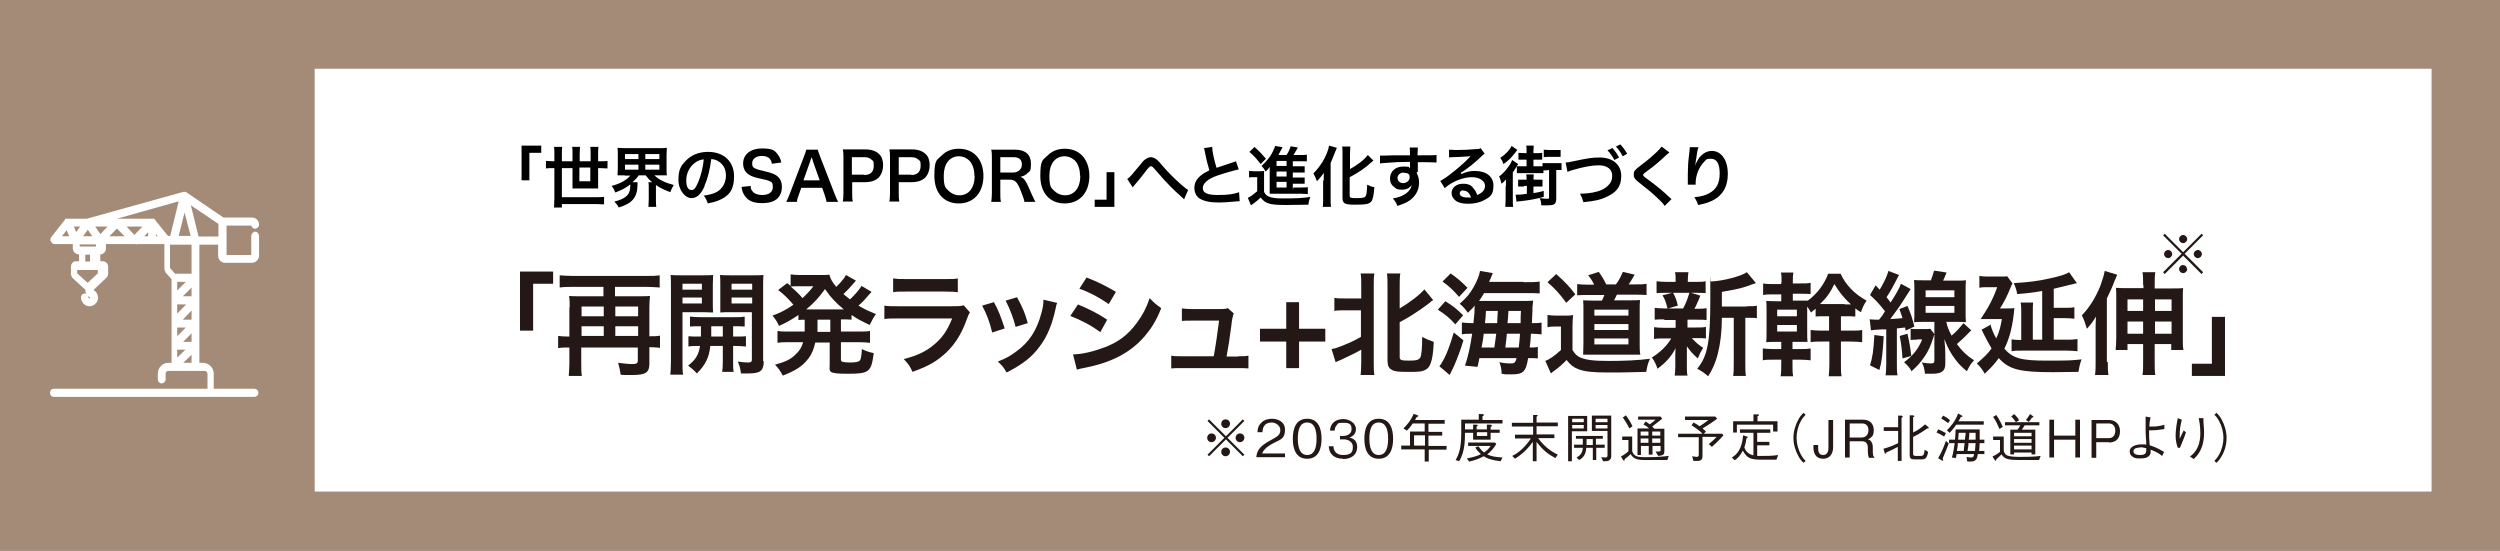 <?xml version="1.0" encoding="UTF-8"?>
<svg id="_レイヤー_2" xmlns="http://www.w3.org/2000/svg" version="1.1" viewBox="0 0 800 176.3">
  <!-- Generator: Adobe Illustrator 29.4.0, SVG Export Plug-In . SVG Version: 2.1.0 Build 152)  -->
  <defs>
    <style>
      .st0 {
        fill-rule: evenodd;
        stroke: #fff;
        stroke-miterlimit: 10;
        stroke-width: .6px;
      }

      .st0, .st1 {
        fill: #fff;
      }

      .st2 {
        fill: #231815;
      }

      .st3 {
        fill: #a48b78;
      }
    </style>
  </defs>
  <g id="_レイヤー_1-2">
    <g>
      <rect class="st3" width="800" height="176.3"/>
      <rect class="st1" x="100.7" y="22" width="677.4" height="135.3"/>
      <path class="st0" d="M81.6,74.5c-.5,0-.9.5-.9,1.1v6.3h-8.5v-10h8.5c0,.6.5,1,.9,1s1-.4,1-1c0-1.1-.9-2-2-2h-9.2l-11.9-8.1h0c0-.1-.2-.1-.2-.1,0,0-.1,0-.2,0h-.4l-30.9,8.6h-6.7c0,0,0,0,0,0,0,0,0,.1,0,.1h0c0,0,0,0,0,0l-4.5,5.7c-.2.3-.3.7,0,1.1.2.4.5.6.9.6h6.1v1.7c0,.9.8,1.6,1.6,1.6h.4v2.8h-1.3c-.8,0-1.3.7-1.3,1.4v2.2c0,.5.2,1,.5,1.3l3.8,3.5c0,0,.2.2.3.2v.3c0,.9.5,1.6,1.2,2,.2,0,.3.2.3.5s-.2.5-.5.5-.3-.1-.4-.2c0,0-.2-.2-.2-.4,0-.5-.4-1-.9-1s-.9.5-.9,1,.3,1.3.8,1.8c.5.5,1,.7,1.7.7h0c1.2,0,2.3-1.1,2.4-2.3,0-1-.5-1.9-1.4-2.4,0,0,0,0,0-.2v-.3c0,0,.2,0,.3-.2l3.7-3.5c.4-.3.6-.8.6-1.3v-2.2c0-.8-.7-1.4-1.4-1.4h-1.1v-2.8h.3c.9,0,1.5-.8,1.5-1.6v-1.7h9.8c0,0,.2.1.3.1.2,0,.3-.1.4-.1h8.8v7.8c0,.4,0,.8.3,1.2,0,0,0,0,0,.2l2,2.2v27.2h-1.3c-1.7,0-3.1,1.4-3.1,3.2v1.8c0,.6.5,1,.9,1s1-.4,1-1v-1.8c0-.7.5-1.2,1.1-1.2h11.7c.7,0,1.2.6,1.2,1.2v5.1H17.2c-.6,0-.9.4-.9,1s.4,1,.9,1h64.2c.5,0,1-.4,1-1s-.5-1-1-1h-13.3v-5.1c0-1.7-1.4-3.2-3.2-3.2h-1.4v-38.4h6.6v3.8c0,1.2.9,2,2,2h8.5c1,0,2-.9,2-2v-6.3c0-.6-.5-1.1-1-1.1ZM19.2,75.9l2.2-2.8,1.2,2.8h-3.4ZM59,66.6l2.4,9.2h-4.6l2.3-9.2ZM28.1,73l2,2.9h-4.1s2.1-2.9,2.1-2.9ZM25.2,79.2v-1.3h5.8v1.3h-5.8ZM29.1,81.2v2.8h-2.1v-2.8h2.1ZM24.3,74.9l-1.1-2.7h3l-1.9,2.7ZM31.6,86.1v1.5l-3.3,3.1h-.5l-3.4-3.1v-1.5h7.2ZM32.1,75.4l-2.2-3.2h5.2l-3,3.2ZM34.3,75.9l3.1-3.2,3.2,3.2h-6.3ZM43,75.6l-3.2-3.4h6.5l-3.3,3.4ZM47.7,75.9h-2.3l2.3-2.3v2.3ZM49.6,75.9v-1.8l1.5,1.8h-1.5ZM49.5,70.8c0-.2-.3-.4-.5-.5,0,0-.2,0-.3,0s-.2,0-.3,0h-13.2l22.4-6.3-2.9,11.8h-1.1s-4.1-5.1-4.1-5.1ZM61.6,116.4h-3.7l3.7-3.6v3.6ZM56.4,115.1v-3.5h3.7l-3.7,3.5ZM61.6,109.7h-3.7l3.7-3.8v3.8ZM56.4,108.3v-3.8h3.8l-3.8,3.8ZM61.6,102.6h-3.8l3.8-4v4ZM56.4,101.1v-4h3.9l-3.9,4ZM61.6,95.1h-3.8l3.8-3.8v3.8ZM56.4,93.7v-3.8h3.8l-3.8,3.8ZM61.6,87.9h-5.7l-1.8-2v-7.9h7.5s0,9.9,0,9.9ZM70.1,76h-6.8l-2.7-11,9.6,6.5v4.5Z"/>
      <g>
        <g>
          <path class="st2" d="M386.9,146l-.5-.5,5.4-5.4-5.4-5.4.5-.5,5.4,5.4,5.4-5.4.5.5-5.4,5.4,5.4,5.4-.5.5-5.4-5.4-5.4,5.4ZM389.1,140.1c0,.7-.6,1.4-1.4,1.4s-1.4-.6-1.4-1.4.6-1.4,1.4-1.4,1.4.6,1.4,1.4ZM393.6,135.6c0,.7-.6,1.4-1.4,1.4s-1.4-.6-1.4-1.4.6-1.4,1.4-1.4,1.4.6,1.4,1.4ZM393.6,144.6c0,.7-.6,1.4-1.4,1.4s-1.4-.6-1.4-1.4.6-1.4,1.4-1.4,1.4.6,1.4,1.4ZM398.2,140.1c0,.7-.6,1.4-1.4,1.4s-1.4-.6-1.4-1.4.6-1.4,1.4-1.4,1.4.6,1.4,1.4Z"/>
          <path class="st2" d="M402,146.4c.2-2.9,2-4.1,5.1-5.8,1.8-1,2.6-1.5,2.6-3s-1.6-2.4-2.7-2.4c-2.9,0-3,2.4-3,3.1h-1.6c0-.7.1-1.9,1.1-2.9,1.1-1.3,2.9-1.4,3.5-1.4,1.7,0,4.2.8,4.2,3.5s-1.2,3.1-3.5,4.2c-3.1,1.6-3.5,2.7-3.8,3.4h7.3v1.2h-9.2Z"/>
          <path class="st2" d="M418.3,146.8c-3.7,0-4.6-3.3-4.6-6.4s.9-6.4,4.6-6.4,4.6,3.4,4.6,6.4-.9,6.4-4.6,6.4ZM418.3,135.2c-2.4,0-3,2.4-3,5.2s.7,5.2,3,5.2,3-2.3,3-5.2-.7-5.2-3-5.2Z"/>
          <path class="st2" d="M429.8,146.8c-1.4,0-2.9-.4-3.8-1.6-.7-.9-.7-1.8-.8-2.4h1.5c0,.6.2,2.8,3.1,2.8s3.1-1.2,3.1-2.7-1.5-2.3-2.8-2.3h-1.3v-1.1h1.1c.9,0,2.6-.5,2.6-2.1s-.5-2.1-2.6-2.1-1.6.2-2.2.8c-.5.6-.6,1.2-.6,1.7h-1.5c.2-2.9,2.4-3.7,4.3-3.7s4,1.3,4,3.2-1.6,2.6-2.1,2.7c.7.2,2.5.6,2.5,3s-1.7,3.9-4.6,3.9Z"/>
          <path class="st2" d="M441.2,146.8c-3.7,0-4.6-3.3-4.6-6.4s.9-6.4,4.6-6.4,4.6,3.4,4.6,6.4-.9,6.4-4.6,6.4ZM441.2,135.2c-2.4,0-3,2.4-3,5.2s.7,5.2,3,5.2,3-2.3,3-5.2-.7-5.2-3-5.2Z"/>
          <path class="st2" d="M457.2,143.8v3.9h-1.3v-3.9h-7.5v-1.2h2.8v-4.5h4.7v-2.6h-3.8c-.7,1-1.2,1.6-1.9,2.3l-1.1-.7c1.3-1.3,2.4-2.6,3.3-4.7.3.2.9.3,1.2.5.2,0,.3.1.3.2,0,.2-.2.2-.5.3-.1.2-.3.4-.6,1h9.5v1.2h-5.2v2.6h4.4v1.2h-4.4v3.3h5.8v1.2h-5.8ZM456,139.3h-3.5v3.3h3.5v-3.3Z"/>
          <path class="st2" d="M468.8,138.3c0,2.3,0,6.4-1.9,9.3l-1.1-.4c1.1-1.9,1.8-3.9,1.8-8.7s0-3.7,0-4.2h5.6v-1.8h1.3c0,0,.3,0,.3.3s-.2.3-.4.4v1.2h6.4v1.1h-12c0,.9,0,1.1,0,1.9h2.6v-1.5h1.2c.2.1.3.1.3.2s-.2.3-.4.4v.9h3.3v-1.5h1.2c.2.1.4.1.4.3s0,.2-.4.4v.9h2.9v1h-2.9v2.2h-5.6v-2.2h-2.6ZM469.4,146.7c2.4-.5,3.4-.8,4.5-1.4-1-.8-1.6-1.7-1.8-2.1l1-.4c.5.7.9,1.3,1.8,2,1.1-.7,1.7-1.5,2.1-2.1h-7.2v-1.1h8.6l.4.5c-.5.8-1.3,2.1-2.9,3.3,1.2.6,2.8.9,4.9,1l-.6,1.2c-3.2-.4-4.3-.9-5.4-1.6-1.5.8-3.1,1.4-4.7,1.7l-.7-1ZM475.9,139.5v-1.2h-3.3v1.2h3.3Z"/>
          <path class="st2" d="M497.7,146.6c-2.5-1.4-4-2.6-6-5.2v6.2h-1.2v-6.2c-2.2,3-4,4.3-5.7,5.4l-.9-.9c1.2-.6,3.5-1.9,6-5.6h-5.1v-1.2h5.8v-2.6h-6.8v-1.2h6.8v-2.5h1.2c.1,0,.3.1.3.2s-.1.2-.4.3v1.9h6.8v1.2h-6.8v2.6h5.7v1.2h-5.2c2.4,3.3,4.9,4.6,6.3,5.3l-.8,1.1Z"/>
          <path class="st2" d="M503,138v9.6h-1.2v-14.5h6.1v4.9h-4.9ZM506.8,134h-3.7v1.1h3.7v-1.1ZM506.8,136h-3.7v1.1h3.7v-1.1ZM510.8,143.3v3.9h-1.1v-3.9h-2.1c-.1,2.4-1.3,3.4-2.3,3.9l-.8-.8c1.1-.6,1.9-1.4,2-3.1h-2.8v-1h2.8c0-.8,0-1.5,0-1.9h-2.2v-.9h8.6v.9h-2.2v1.9h2.8v1h-2.8ZM509.7,140.5h-2c0,.8,0,1.3,0,1.9h2v-1.9ZM515,147.3c-.5.3-1.2.3-2,.3l-.6-1.3c.4,0,1.2.1,1.4.1.5,0,.6-.3.6-.9v-7.6h-5v-4.9h6.2v12.6c0,.8,0,1.3-.6,1.6ZM514.4,134h-3.8v1.1h3.8v-1.1ZM514.4,136h-3.8v1.1h3.8v-1.1Z"/>
          <path class="st2" d="M533.6,147.2h-7.4c-2.7,0-3.6-.6-4.4-1.9-.3.3-.9.9-1.9,1.6,0,.2,0,.5-.2.5s-.2,0-.3-.2l-.7-1.1c.7-.4,1.4-.8,2.4-1.7v-3.6h-2v-1.1h3.2v4.4c0,.9.8,1.7,1.4,1.9.6.2,1.2.3,3.2.3,3.9,0,6-.3,7.1-.4l-.5,1.5ZM521.4,137.1c-.8-1.6-1.4-2.5-2.1-3.5l1-.7c.7,1,1.4,2,2.1,3.5l-1,.7ZM530.5,145.7l-.7-1.2c.5,0,.7,0,.9,0,.7,0,.7-.2.7-.7v-1.1h-2.6v2.8h-1.2v-2.8h-2.5v2.9h-1.1v-8.5h3.7c-.5-.5-.9-.8-1.8-1.3l.7-.9c.4.2.4.2,1.3.9,1.2-.9,1.3-1,1.9-1.5h-5.6v-1h7.2l.5.7c-1.3,1-2,1.6-3.2,2.5.4.4.6.6.7.7h3.2v7.1c0,1.1-.2,1.4-1.9,1.6ZM527.5,138.1h-2.5v1.3h2.5v-1.3ZM527.5,140.3h-2.5v1.4h2.5v-1.4ZM531.3,138.1h-2.6v1.3h2.6v-1.3ZM531.3,140.3h-2.6v1.4h2.6v-1.4Z"/>
          <path class="st2" d="M547.7,142.9l-.9-.8c1-.8,1.7-1.4,2.5-2.3h-4.5v6c0,.9-.1,1.7-1.7,1.7h-1.2l-.4-1.5c.4,0,1,.2,1.4.2.7,0,.7-.5.7-.7v-5.6h-6.6v-1.1h7.8c-1-1.1-2.4-2-3.5-2.7l.6-.9c.6.3,1.1.6,2,1.2,1.2-.8,1.9-1.3,2.8-2h-7.5v-1.1h9.7l.6.7c-.9.6-2,1.5-4.7,3.1.5.4.6.5,1.1,1l-.7.7h5.9l.4.5c-1.2,1.4-2.5,2.6-3.7,3.7Z"/>
          <path class="st2" d="M568.5,147.1h-4.9c-3.6,0-4.6-.6-5.9-2.9-.8,1.6-1.6,2.4-2.6,3.1l-.9-.9c1.5-.9,3.2-2.5,3.6-7.1l1.2.4c.2,0,.3.1.3.2,0,.2-.2.2-.4.3-.2,1.2-.4,2.1-.7,3,.5,1.5,1.6,2.2,2.9,2.5v-7.2h-4.3v-1.1h9.7v1.1h-4.2v2.9h3.9v1.1h-3.9v3.4c.3,0,.6,0,1.3,0,1.7,0,3.8,0,5.4-.3l-.5,1.4ZM567.4,138.1v-2.2h-11.6v2.5h-1.2v-3.6h6.5v-2.2h1.4c.2,0,.4,0,.4.2,0,.2-.4.3-.5.4v1.6h6.4v3.3h-1.2Z"/>
          <path class="st2" d="M577.8,132.7c-.6.7-1,1.1-1.5,2-.9,1.6-1.4,3.6-1.4,5.4s.5,3.7,1.4,5.4c.5.9.8,1.3,1.5,2l-.7.6c-.7-.7-1.1-1.2-1.6-2.1-1-1.8-1.6-3.9-1.6-5.9s.6-4.1,1.6-5.9c.5-.9.9-1.4,1.6-2.1l.7.6Z"/>
          <path class="st2" d="M583.5,146.8c-2.9,0-3.2-2.4-3.2-3.7v-.7h1.5v.7c0,1,0,2.5,1.6,2.5s1.7-1.6,1.7-2.4v-8.8h1.5v8.7c0,2-1,3.7-3.2,3.7Z"/>
          <path class="st2" d="M598,146.4c-.2-.6-.3-1.1-.3-2.1v-1c0-1.7-.9-2.1-2-2.1h-3.8v5.2h-1.5v-12.1h5.8c2.5,0,3.4,1.7,3.4,3.3s-.3,1.8-.9,2.4c-.3.3-.7.5-1,.6.4.1.8.2,1.2.9.4.6.4,1.4.4,1.8v.9c0,.5,0,1.1.1,1.4,0,.4.2.5.4.7v.2h-1.8ZM595.9,135.5h-4v4.5h3.8c1.4,0,2.2-1,2.2-2.3s-.6-2.2-2.1-2.2Z"/>
          <path class="st2" d="M608.5,133.5v14h-1.2v-4.5c-1.3.7-2.3,1.2-3.7,1.8,0,.2-.2.4-.3.4s-.2-.1-.2-.3l-.4-1.3c1.8-.5,3.1-1,4.7-1.8v-3.9h-4.6v-1.2h4.6v-3.7h1.1c.2.2.4.2.4.3s0,.1-.3.4ZM617.1,137.1c0,0-.2,0-.4,0-1.8,1.3-3.4,2.2-4.5,2.7v5.3c0,.6.1.8.9.8h1.4c1,0,1.2-.3,1.4-2l1.1.7c-.4,2.3-1.1,2.4-2.2,2.4h-2.1c-1.1,0-1.6-.2-1.6-1.4v-12.7h1.2c0,.1.3.2.3.3s-.1.2-.4.3v4.9c1.7-.8,2.8-1.7,3.8-2.6l1,.8c.2.2.2.2.2.3,0,.1-.1.2-.2.2Z"/>
          <path class="st2" d="M622.1,139.7c-.9-.6-1.5-.9-2.4-1.3l.5-1c1,.3,2,1,2.5,1.2l-.6,1.1ZM621.6,146.6c0,.1.2.3.2.6s0,.2-.2.2-.3-.1-.3-.1l-1.1-.7c.7-1.2,1.3-2.2,2.5-5.5l.9.8c-.6,1.6-1.1,2.8-1.9,4.7ZM623.4,135.4c-.8-.6-1.4-1-2.2-1.5l.6-.9c1,.5,1.6.9,2.2,1.5l-.6.9ZM626,135.9c-1.1,1.6-1.8,2.2-2.1,2.6l-.9-.8c1-1,2.7-2.8,3.6-5.4l1.2.7s.2,0,.2.2-.2.2-.5.2c-.3.6-.5.9-.8,1.4h8.1v1.1h-8.7ZM632.9,145.3c-.2,1.3-.4,2.4-2.3,2.4s-.5,0-1.1-.1l-.2-1.4c.8.2,1.1.2,1.5.2.7,0,.8-.4.9-1.1h-5.6c0,.5-.2,1.2-.3,1.3l-1.2-.2c.5-1.5.7-3.3.9-4.6h-1.8v-1.1h1.9c.1-1.5.2-2.3.2-3.3h7.7c0,1.5,0,1.6,0,3.3h1.5v1.1h-1.5c-.1,1.8-.1,2-.2,2.5h1.7v1h-1.9ZM626.5,141.8c0,.7,0,.9-.3,2.5h2.2c0-.4.2-2.1.3-2.5h-2.2ZM626.8,138.5c0,.3-.2,1.9-.2,2.2h2.2c0-.4.1-1.4.2-1.8,0-.2,0-.3,0-.4h-2.2ZM629.9,141.8c0,.6,0,1.1-.3,2.5h2.4c0-.6.1-1.2.2-2.5h-2.3ZM630.2,138.5c0,.7-.1,1.5-.2,2.2h2.2c0-.6,0-1.1,0-2.2h-2.1Z"/>
          <path class="st2" d="M652.4,147.2h-6.4c-2.9,0-4.6-.2-5.5-1.8-.9.9-1.3,1.2-1.7,1.6,0,.3,0,.4-.2.4s-.2,0-.3-.2l-.7-1.1c.6-.3,1.4-.7,2.4-1.5v-3.8h-2.2v-1.1h3.4v4.3c0,.7.4,1.4,1,1.7.8.4,2.5.5,4.1.5s4.5,0,6.7-.3l-.5,1.3ZM639.8,137.2c-.5-1.2-1.1-2.5-2-3.8l1-.6c1,1.3,1.8,3.2,2.1,3.8l-1.1.7ZM647.9,136.1c-.4.6-.6,1-.9,1.4h4.3v7.9h-1.2v-.6h-5.6v.6h-1.2v-7.9h2.3c.3-.4.6-.8.9-1.4h-4.9v-1h11v1h-4.7ZM645.1,135.1c-.5-.7-.9-1.3-1.5-1.8l.9-.8c.9.8,1.3,1.4,1.6,2l-1,.6ZM650.1,138.5h-5.6v1.1h5.6v-1.1ZM650.1,140.5h-5.6v1.2h5.6v-1.2ZM650.1,142.6h-5.6v1.2h5.6v-1.2ZM650.3,133.5c-.5.8-.7,1.1-1.1,1.5l-.9-.6c.5-.7,1-1.3,1.3-1.9l1,.7s.1.1.1.2c0,.2-.2.2-.4.2Z"/>
          <path class="st2" d="M664.1,146.4v-5.7h-6.8v5.7h-1.5v-12.1h1.5v5.1h6.8v-5.1h1.5v12.1h-1.5Z"/>
          <path class="st2" d="M674.9,141.5h-4.1v5h-1.5v-12.1h5.6c2,0,3.5,1.3,3.5,3.6s-1.3,3.6-3.5,3.6ZM674.8,135.5h-4v4.7h4c1.5,0,2.1-1.1,2.1-2.4s-.7-2.3-2.1-2.3Z"/>
          <path class="st2" d="M692.1,146.1c-.8-.7-1.7-1.4-3.9-2.2,0,.4,0,.8,0,1.1-.4,1.4-1.8,1.7-3.2,1.7s-1.7,0-2.5-.5c-.6-.4-1-.9-1-1.7,0-1.9,2.5-2.3,3.8-2.3s1.1,0,1.5.1c0-1.4-.2-3-.2-4.1s0-1.9,0-2.6c0-.7,0-.7,0-1.2s0-.8,0-1.1l1.6.3c-.4,1.5-.4,2.4-.4,2.9.3,0,.6,0,.9,0s2.2,0,3.9-.6v1.4c-1.4.2-2.7.4-4,.4s-.4,0-.9,0c0,1.8,0,2.7.2,4.8,1.6.5,2.3.8,4.6,2.1l-.6,1.3ZM685,143.2c-.3,0-.8,0-1.4.2-.2,0-.9.3-.9,1,0,1.2,1.7,1.2,2.1,1.2,1.6,0,2-.5,2-1.5s0-.5,0-.7c-.4,0-1.2-.3-1.9-.3Z"/>
          <path class="st2" d="M698.2,134.3c-.5,1.7-.7,3.4-.7,5.2s0,.5.1.7c.4-.8.8-1.6,1.2-2.5l.7.7c-.3,1-.5,1.4-1.9,4.9h-.7c-.5-1.3-.7-2.6-.7-4s.3-3.7.7-5.5l1.2.5ZM705.1,133.9c0,.4,0,.6,0,1.1.2,2.3.2,2.7.2,3.5,0,2.7-.6,4.7-1.5,6.2-.6,1-1,1.4-1.8,2.2l-1.2-.8c.7-.6,1.6-1.2,2.4-2.9.8-1.7.9-3.3.9-4.6,0-2.3-.3-3.7-.5-4.8h1.5Z"/>
          <path class="st2" d="M708.6,147.5c.6-.7,1-1.1,1.5-2,.9-1.6,1.4-3.6,1.4-5.4s-.5-3.7-1.4-5.4c-.5-.9-.8-1.3-1.5-2l.7-.6c.7.7,1.1,1.2,1.6,2.1,1,1.8,1.6,3.9,1.6,5.9s-.5,4.1-1.6,5.9c-.5.9-.9,1.4-1.6,2.1l-.7-.6Z"/>
        </g>
        <g>
          <path class="st2" d="M166.4,105.8v-18.9h10.6v3.9h-6.4v15h-4.2Z"/>
          <path class="st2" d="M182.3,98.3c0-1.3,0-2.4-.2-3.6.9.1,1.6.1,2.9.1h8.1v-3h-9.6c-1.6,0-3,0-4.4.2v-3.9c1.3.1,2.6.2,4.4.2h23.3c1.6,0,3,0,4.3-.2v3.9c-1.4-.1-2.9-.2-4.3-.2h-10v3h8.2c1.4,0,2.1,0,3-.1-.1,1.1-.2,2.1-.2,3.6v9.3h.2c1.4,0,2.3,0,3.2-.2v3.9c-1.1-.1-2-.2-3.2-.2h-.2v5.3c0,2.8-1.2,3.6-5.4,3.6s-2.6,0-3.8-.1c-.2-1.5-.4-2.4-.8-3.8,1.7.2,3.2.4,4.5.4s1.8-.2,1.8-1.1v-4.2h-18.1v5.1c0,1.9,0,2.9.2,4h-4.2c.1-1.5.2-2.6.2-4v-5.1h-.3c-1.2,0-2.2,0-3.3.2v-3.9c1,.1,1.9.2,3.3.2h.3v-9.3ZM193.2,101.2v-3.1h-7.1v3.1h7.1ZM193.2,107.5v-3.1h-7.1v3.1h7.1ZM204.2,101.2v-3.1h-7.3v3.1h7.3ZM204.2,107.5v-3.1h-7.3v3.1h7.3Z"/>
          <path class="st2" d="M218.4,115.6c0,2.1,0,3.3.2,4.3h-4.1c.1-1,.2-2.2.2-4.4v-23.5c0-1.9,0-2.9-.1-4,1,.1,1.9.1,3.6.1h6.4c1.8,0,2.6,0,3.6-.1,0,1-.1,2.1-.1,3.3v5.5c0,1.6,0,2.3.1,3.2-.9,0-2-.1-3.2-.1h-6.6v15.7ZM218.4,92.7h6.2v-1.9h-6.2v1.9ZM218.4,97.1h6.2v-1.9h-6.2v1.9ZM224.3,107.7c0-1.2,0-1.6,0-3.3-1.6,0-2.6,0-3.5.1v-3.2c1,.1,1.9.2,3.6.2h10.2c1.7,0,2.7,0,3.7-.2v3.2c-1-.1-1.9-.1-3.7-.1v3.3h.5c1.8,0,2.6,0,3.6-.1v3.3c-1.1-.1-1.9-.2-3.6-.2h-.5v5.3c0,1.6,0,2.2.2,3h-3.7c.1-.9.2-1.5.2-3.1v-5.2h-4c-.4,3.8-1.6,6.1-4.3,8.8-.9-1-1.6-1.6-2.8-2.5,2.4-1.9,3.4-3.5,3.8-6.3-1.8,0-2.8,0-3.7.2v-3.3c1,.1,1.9.1,3.7.1h.4ZM227.6,104.4c0,1.1,0,2.2,0,3.3h3.7v-3.3s-3.6,0-3.6,0ZM244.4,115.5c0,3.2-1.1,4-5,4s-1.1,0-2.3,0c-.2-1.6-.4-2.4-1-3.8,1.3.2,2.4.3,3.2.3s1.3-.1,1.3-.9v-15.2h-6.9c-1.2,0-2.4,0-3.2.1,0-1,0-1.6,0-3.2v-5.5c0-1.4,0-2.3-.1-3.3,1,.1,1.8.1,3.6.1h6.7c1.8,0,2.6,0,3.6-.1-.1,1.3-.1,2.2-.1,4v23.6ZM234.1,92.7h6.6v-1.9h-6.6v1.9ZM234.1,97.1h6.6v-1.9h-6.6v1.9Z"/>
          <path class="st2" d="M257.9,102.3c-1.1,0-1.5,0-2.4.1v-1.6c-2.1,1.4-3.4,2.2-6.2,3.5-.6-1.3-1.1-2.1-2.1-3.3,2.7-1,4.4-1.9,6.7-3.5-2-2.3-3.2-3.4-4.9-4.7l2.9-2.2c.4.3.8.6,1.1.9v-3.7c.7.1,1.7.2,2.9.2h6.5c1.7,0,2.2,0,3-.1.4,1.4.8,2.2,2.2,3.9,1.1-1.1,1.4-1.4,2.1-2.3.5-.6.6-.7.7-1,.1-.2.2-.3.3-.5l3.2,1.8c-.1.1-.6.7-1.4,1.6-.6.7-1.7,1.9-2.6,2.7,1,.8,1.3,1.1,2.1,1.7,1.5-1.4,2.8-2.9,3.7-4.3l3.2,1.9c-.2.2-.3.3-1,1.1-.9,1.1-1.9,2.2-3.2,3.3,1.9,1.1,3.1,1.7,5.6,2.7-.8,1.1-1,1.5-2,3.5-2.9-1.4-3.9-1.9-5.8-3.2v1.5c-1.1-.1-1.7-.1-3.4-.1v3.9h5.6c1.7,0,2.6,0,3.7-.2v3.8c-1.1-.1-2.1-.2-3.7-.2h-5.6v5.3c0,.7,0,.8.6,1,.5.1,1.1.2,2.3.2,1.9,0,2.8-.2,3.2-.7.3-.4.5-1.6.6-3.6,1.4.7,2.4,1,3.8,1.3-.8,6-1.4,6.6-8.2,6.6s-5.9-.6-5.9-3.1v-6.9h-4.6c-.5,2.1-1.1,3.7-2.2,5.1-1.8,2.4-3.9,3.8-8.2,5.5-.7-1.3-1.4-2.4-2.5-3.5,3.3-.9,5-1.7,6.5-3.2,1.2-1.1,2-2.2,2.5-4h-4.5c-1.6,0-2.5,0-3.7.2v-3.8c1.1.2,2,.2,3.7.2h5c0-.5,0-.7,0-1.1,0,0,0-2.7,0-2.7ZM255.2,91.6c-.6,0-1.4,0-2.2.1,1.9,1.6,2.7,2.4,3.8,3.7,1.5-1.4,2.4-2.4,3.5-3.8h-5.2ZM269.3,99h.7c-2.5-2.1-4.1-3.7-6-6.5-2,2.8-3.5,4.4-6,6.5h11.2ZM261.6,105.4v.8h4.1v-3.9h-4.1v3Z"/>
          <path class="st2" d="M310.4,99.9c-.4.6-.6,1.1-1,2.2-1.8,5.2-4.5,9.2-8.2,12.1-2.5,2-4.8,3.2-9.2,4.8-.8-1.8-1.2-2.4-2.8-4.1,4.3-1.1,7.1-2.4,9.8-4.7,2.6-2.2,4.1-4.4,5.7-8.3h-17.2c-2.4,0-3.2,0-4.5.2v-4.3c1.3.2,2.1.2,4.6.2h16.8c2.2,0,2.9,0,4-.3,0,0,2,2.3,2,2.3ZM286,89.1c1.2.2,1.9.2,4.1.2h12.3c2.2,0,3,0,4.1-.2v4.4c-1.1-.1-1.8-.2-4.1-.2h-12.5c-2.3,0-3,0-4.1.2v-4.4Z"/>
          <path class="st2" d="M318,96.6c1.5,2.7,2.2,4.5,3.5,8.5l-4,1.3c-.9-3.6-1.6-5.5-3.2-8.6l3.7-1.1ZM338.3,96.9c-.2.5-.3.7-.5,1.8-1,4.8-2.6,8.8-4.9,11.9-2.6,3.6-5.5,5.9-10.8,8.6-.9-1.6-1.3-2.1-2.8-3.5,2.5-1,3.9-1.7,6-3.3,4.1-3,6.5-6.7,8-12.4.5-1.7.6-3,.6-4.1,0,0,4.3,1,4.3,1ZM325.5,95.2c1.9,3.5,2.5,5.1,3.4,8.2l-3.9,1.2c-.7-2.7-1.7-5.5-3.2-8.4l3.7-1.1Z"/>
          <path class="st2" d="M344.9,97.4c3.6,1.5,6.4,2.9,9.4,4.9l-2.2,4c-2.8-2.1-6-3.8-9.6-5.2l2.4-3.6ZM343.4,113.4c2.7,0,6.5-.9,10.2-2.3,4.4-1.7,7.4-4,10.2-7.8,1.9-2.6,3-4.7,4.1-7.9,1.4,1.5,2,2,3.7,3.2-1.6,4-3.1,6.4-5.3,9-4.5,5.2-10.5,8.4-19.2,10.1-1.3.2-1.8.4-2.5.6l-1.2-4.8ZM347.7,88.8c3.6,1.4,6.4,2.8,9.4,4.6l-2.3,3.9c-3.2-2.2-6.4-3.9-9.4-4.9l2.3-3.6Z"/>
          <path class="st2" d="M396.3,114c1.6,0,2.3,0,3.2-.2v4.1c-1-.1-1.8-.1-3.2-.1h-18.3c-1.6,0-2.3,0-3.2.1v-4.1c1,.2,1.6.2,3.2.2h10.4c.6-3.2,1.3-8.2,1.7-11.4h-8.8c-1.7,0-2.2,0-3.1.1v-4c.9.1,1.9.2,3.2.2h8.9c1.2,0,1.8,0,2.6-.3l1.9,1.7c-.3.7-.6,2.1-.8,4.1-.5,3.9-.9,6.5-1.5,9.7h3.7Z"/>
          <path class="st2" d="M415.7,117.8h-4.1v-8.5h-8.4v-4.1h8.4v-8.5h4.1v8.5h8.4v4.1h-8.4v8.5Z"/>
          <path class="st2" d="M430.3,99.3c-1.5,0-2.4,0-3.3.2v-4.2c.9.2,1.6.2,3.3.2h5.3v-3.9c0-1.9,0-2.9-.2-4.1h4.4c-.2,1.1-.2,2.1-.2,4.1v24.1c0,2.1,0,3.1.2,4.3h-4.4c.1-1.2.2-2.3.2-4.3v-3.8c-2.1,1.2-4.1,2.1-6.6,3.3-.6.2-1.2.5-1.6.7l-1.3-4.2c1.1-.2,1.8-.4,3-.9,2.8-1.1,4.1-1.7,6.4-3v-8.5s-5.3,0-5.3,0ZM447.9,114.3c0,.9.5,1.1,2.9,1.1s3.2-.2,3.7-1c.4-.7.6-3.3.6-6.6,1.3.7,2.5,1.2,3.7,1.6-.2,4.8-.8,7.4-2,8.5-.6.5-1.5.9-2.6,1-.8.1-1.8.1-3.6.1-3.1,0-4.2-.1-5.1-.6-1.1-.5-1.5-1.4-1.5-3.1v-23.7c0-2,0-3-.2-4.1h4.3c-.2,1.2-.2,2.2-.2,4.1v7.1c3.2-1.9,6.6-4.5,7.9-6.1l2.8,3.4c-.4.2-.6.4-1.1.9-1,.8-4,2.9-5.6,3.9-1,.6-2.3,1.4-4,2.3v11.2Z"/>
          <path class="st2" d="M462.5,96.4c2.5,1.5,3.8,2.6,5.7,4.5l-2.5,2.9c-1.9-2.1-3.1-3.1-5.6-4.7l2.4-2.7ZM468.3,108.9c-1,3.3-1.7,5.1-3,8.2l-1.4,2.9-3.3-2.8c.2-.2.4-.5.7-1,1.4-2.2,2.7-5.6,3.9-9.8l3.1,2.5ZM464.2,87.5c2.2,1.5,3.6,2.8,5.4,4.6l-2.7,2.9c-2-2.3-3.3-3.5-5.3-4.9l2.6-2.6ZM487.6,90.3c2.7,0,3.7,0,5.1-.2v3.8c-1-.1-2.1-.1-4.6-.1h-13.2c-.6,1-1,1.7-1.6,2.5h13.6c1.7,0,2.8,0,3.7-.1,0,.5-.1.9-.2,2,0,.2,0,2-.2,5.2,1.7,0,2.2,0,3.1-.2v3.8c-1.1-.1-1.9-.2-3-.2h-.4c-.1,1.9-.2,3-.4,4.4,1.4,0,1.9,0,2.6-.2v3.7c-.8-.1-1.5-.1-2.7-.1h-.4c-.7,4.4-1.6,5.2-5.3,5.2s-1,0-3.2-.2c0-1.5-.2-2.4-.7-3.7,1.3.3,2.5.4,3.6.4s1.5-.1,1.9-1.7h-11.9c-.2,1.1-.3,1.5-.6,2.8l-4-.4c1-2.9,1.7-6.2,2.3-10.2h-.5c-1.1,0-1.8,0-2.8.2v-3.8c1,.1,1.8.2,3.3.2h.4c.3-2.7.4-4.1.4-5.6-.7.9-1.1,1.2-2.2,2.3-.7-1.1-1.5-2-2.6-2.9,2.3-2,3.3-3.3,4.5-5.4,1-1.8,1.8-3.7,2-5.1l4.1.7c-.5,1.2-.9,2.2-1.2,2.8,0,0,11,0,11,0ZM478.2,111.2c.2-1.6.3-2.1.6-4.4h-4c-.2,1.5-.2,1.9-.7,4.4h4.1ZM479.1,103.4c0-.8.1-2,.2-3.9h-3.8c-.1,1.8-.1,2.2-.3,3.9h3.9ZM486,111.2c.2-1.6.3-2.9.4-4.4h-4.2c-.1,1.4-.3,2.8-.5,4.4h4.4ZM486.6,103.4c0-1.4,0-2.7.1-3.9h-4c-.1,1.9-.2,3.2-.3,3.9h4.1Z"/>
          <path class="st2" d="M495.3,100.8c.9.1,1.4.2,2.8.2h2.6c1.1,0,1.9,0,2.7-.2-.1,1.1-.2,1.9-.2,3.9v7.3c.8,1.3,1.4,1.9,2.5,2.4,1.9.8,4.3,1.1,9.2,1.1s9.3-.2,13.1-.7c-.7,1.5-.9,2.4-1.2,4.2-6.3.2-9.5.2-12.1.2-5,0-7.8-.3-9.7-1.1-1.6-.6-2.4-1.3-3.7-2.9-1,1.1-2.5,2.4-4,3.5-.4.3-.6.4-1,.8l-1.8-4c1.3-.5,2.8-1.5,5-3.5v-7.5h-1.9c-1,0-1.5,0-2.4.2,0,0,0-3.9,0-3.9ZM498.1,87.8c2.7,2.4,4.3,4.1,6,6.4l-2.9,2.7c-2.1-2.9-3.6-4.5-6-6.6l2.8-2.6ZM510.1,91c-.5-1-1.1-2-1.9-2.9l3.4-1.1c1,1.4,1.5,2.2,2.4,4h3.1c.9-1.2,1.6-2.5,2.2-4l3.8.9c-.6,1.1-1.4,2.3-1.9,3.1h2.2c1.6,0,2.5,0,3.5-.2v3.6c-1.1-.1-2.2-.1-3.5-.1h-6c-.4.9-.6,1.2-.9,1.8h5.1c1.6,0,2.5,0,3.2-.1-.1.9-.1,1.9-.1,3.4v10.6c0,1.4,0,2.4.2,3.5-1.2,0-1.8,0-2.7,0h-12.3c-1.1,0-1.9,0-3.3,0,0-.8.1-2.2.1-3.4v-10.7c0-1.2,0-2.5-.1-3.3.8,0,1.8.1,3.4.1h2.6c.4-.8.5-1,.8-1.8h-5.2c-1.6,0-2.6,0-3.5.1v-3.6c.8.1,1.9.2,3.6.2h1.7ZM510.2,110.2h10.9v-1.9h-10.9v1.9ZM510.2,101h10.9v-1.9h-10.9v1.9ZM510.2,105.6h10.9v-1.9h-10.9v1.9Z"/>
          <path class="st2" d="M532.7,102.2c-1.5,0-2.3,0-3.2.1v-3.8c.9.1,1.6.2,3.3.2h.8c-.5-2-.8-2.9-1.6-4.2l3.1-.8h-1.7c-1.6,0-2.4,0-3.3.1v-3.8c.9.1,1.7.2,3.4.2h2.7v-.5c0-1.2,0-1.7-.2-2.6h4.3c-.1.9-.2,1.3-.2,2.6v.5h2.4c1.7,0,2.4,0,3.3-.2v3.8c-1-.1-1.8-.1-3.3-.1h-1.4l3,.9c-.1.3-.3.7-.5,1.3-.1.2-.3.7-.6,1.3-.2.6-.4.9-.8,1.6h.7c1.6,0,2.3,0,3.2-.2v3.8c-1-.1-1.7-.1-3.2-.1h-2.9v2.5h2.7c1.5,0,2.3,0,3.2-.2v3.7c-.9-.1-1.7-.1-3.2-.1h-1.3c1.1,1.2,1.9,2,3.6,3.1-.8,1.3-1.2,2.1-1.7,3.4-1.8-1.6-2.3-2.2-3.5-3.9,0,.3,0,.8,0,1.4,0,.1,0,1.2,0,1.4v3.6c0,1.2,0,2.1.2,3h-4.1c.1-.8.2-1.7.2-2.8v-3.6c0-.7,0-1.6.1-2.4-1.4,2.7-3.1,4.6-5.8,6.6-.5-1.5-1-2.5-1.8-3.6,2.7-1.7,4.7-3.6,6.2-6.1h-2.3c-1.5,0-2.3,0-3.2.2v-3.8c.9.1,1.6.2,3.3.2h3.6v-2.5s-3.7,0-3.7,0ZM535.4,93.7c.8,1.5,1.1,2.3,1.5,4.1l-3.1.9h4.8c1-1.9,1.4-3,2-5h-5.2ZM559,98c1.6,0,2.4,0,3.2-.2v4c-.9-.1-1.4-.1-2.8-.1h-.9v14.4c0,2.1,0,3.1.2,4.2h-4.1c.2-1.1.2-2.1.2-4.2v-14.4h-3.8c0,4.5-.5,8.3-1.3,11.5-.7,2.8-1.8,5.3-3.1,7.2-1.4-1.2-2-1.6-3.5-2.4,3.4-4.1,4.2-8.8,4.2-22.3s0-4.1-.2-5.6c4-.1,10.1-1.7,11.9-3l2.9,3.5c-.4.1-.5.2-1.2.4-2.8,1.1-5,1.6-9.7,2.4v4.7s7.9,0,7.9,0Z"/>
          <path class="st2" d="M570.1,90.2c0-1.3,0-2.1-.2-3h4c-.2,1-.2,1.7-.2,3.1v.4h2.4c1.6,0,2.3,0,3.3-.2v3.6c-1-.1-2-.1-3.3-.1h-2.4v2.2h1.3c2.2,0,2.7,0,3.5,0,3.1-2.3,5.3-5.3,6.5-8.6h4c1.6,3.5,4.3,6.4,8.3,8.6-.9,1.4-1.2,2-1.8,3.7-.9-.5-1.1-.7-1.8-1.2v2.6c-.9-.1-1.7-.1-3.3-.1h-1.3v4.6h3.2c1.4,0,2.6,0,3.6-.2v3.9c-1.1-.1-2.2-.2-3.6-.2h-3.2v7.1c0,1.7,0,2.9.2,4h-4.1c.1-1.1.2-2.3.2-4v-7.1h-2.5c-1.3,0-2.5,0-3.5.2v-3.9c.9.1,2.1.2,3.5.2h2.4v-4.6h-.8c-1.8,0-3,0-3.5.1v-2.5c-.5.4-.7.6-1.5,1.2-.5-.9-.7-1.2-1.2-1.9v7.3c0,2.1,0,3,.1,4-1.2,0-1.4,0-3.5,0h-1.3v2.3h2.5c1.5,0,2.3,0,3.3-.2v3.8c-1-.1-2-.2-3.3-.2h-2.5v1.4c0,1.9,0,2.7.2,3.9h-4c.2-1.2.2-2.2.2-3.9v-1.4h-2.6c-1.6,0-2.3,0-3.3.2v-3.8c1.1.1,1.9.2,3.3.2h2.6v-2.3h-1.4c-1.5,0-2.3,0-3.4.1.1-1.1.1-2.1.1-4v-5.7c0-1.6,0-2.4-.1-3.5.8,0,1.6.1,3.4.1h1.4v-2.2h-2.5c-1.5,0-2.3,0-3.3.2v-3.7c1,.2,1.7.2,3.3.2h2.5v-.4ZM568.7,101.2h6.3v-2.1h-6.3v2.1ZM568.7,106.1h6.3v-2.1h-6.3v2.1ZM590.3,97.4c.7,0,1.2,0,2,0-2.1-1.9-3.6-3.7-5.3-6.5-1.3,2.7-2.5,4.4-4.6,6.4.8,0,1.2,0,2,0h5.9Z"/>
          <path class="st2" d="M598.5,102.2c.6,0,.9.1,1.7.1h1.1c.9-1.1,1.2-1.5,1.9-2.7-1.9-2.4-2.8-3.4-4.8-5.2l1.8-3.1,1.3,1.4c1.4-2.3,2.4-4.5,2.8-6l3.4,1.3c-.2.3-.4.7-.8,1.5-.9,1.8-2,3.8-3.2,5.6.4.5.8,1.1,1.3,1.7,1.6-2.5,2.9-4.7,3.3-6l3.1,1.7c-.4.7-.7,1.1-1.2,1.9-2.1,3.4-3.5,5.3-5.3,7.7,2.1-.1,2.9-.2,3.9-.3-.5-1.5-.5-1.6-1-2.9l2.6-1c1.2,2.8,1.5,3.9,2.2,6.6l-2.8,1.3c0-.3-.1-.7-.2-1-1,.1-1.9.2-2.6.3v11.3c0,1.9,0,2.6.2,3.7h-3.8c.1-1.2.2-2.2.2-3.8v-10.9c-.2,0-.7,0-1.4,0-1.8.1-2.9.2-3.5.3,0,0-.4-3.6-.4-3.6ZM602.8,107.5c-.4,6.2-.6,8.1-1.4,10.9l-3-1.5c.8-2.6,1.1-4.4,1.4-9.7l3,.4ZM610.4,106.8c.7,3.2.9,4.4,1.2,7.1l-2.8.8c-.2-3-.4-4.6-.9-7.2l2.5-.7ZM613.4,108.7c-1,0-1.4,0-2,.1v-3.6c.6.1,1,.1,2.2.1h2.4c.8,0,1.2,0,1.7-.1l1.3,1.7c-.1.4-.2.5-.3,1-.9,2.8-1.6,4.4-2.9,6.3-1.2,1.7-2,2.7-4.1,4.6-.5-1-1.2-1.8-2.4-2.9,2.8-2,4.6-4.3,5.8-7.3h-1.6ZM622.8,103c.4,1.7.8,2.7,1.7,4.4,1.5-1.2,2.5-2.4,3.8-4l2.5,2.3c-1.8,1.9-3.1,3.1-4.6,4.4,1.8,2.4,3.2,3.7,5.5,5.2-1,1-1.5,1.9-2.3,3.5-1.7-1.4-2.6-2.3-3.7-3.8-1.5-2-2.3-3.4-3.5-6.5.2,2.2.3,3.7.3,4.8v3.1c0,2.3-1.1,3.2-4.2,3.2s-.1,0-.2,0h-.9c-.6,0-.6,0-1.2,0-.2-1.6-.4-2.5-1-3.6,1.2.2,2.1.3,2.9.3s1.1-.2,1.1-.9v-12.4h-3c-1.2,0-2.5,0-3.5.1.1-.9.1-2.1.1-3.5v-6.5c0-1.3,0-2.5-.1-3.5.9.1,1.7.1,3.4.1h2c.5-1.4.7-2.1,1-3.1l4,.6c-.4,1.1-.7,1.7-1.1,2.6h3.9c1.8,0,2.5,0,3.4-.1-.1,1.1-.1,1.9-.1,3.6v6.4c0,1.6,0,2.5.1,3.4-1-.1-2.2-.1-3.4-.1,0,0-3,0-3,0ZM616.2,95.1h9.2v-2.2h-9.2v2.2ZM616.2,100.1h9.2v-2.2h-9.2v2.2Z"/>
          <path class="st2" d="M636.9,103.7c.5,1.8,1,3,1.9,4.6.9-2,1.3-3.3,1.8-6.2h-4.2c-.9,0-2,0-2.6,0,2.4-3.5,4-6.5,5.3-10.2h-3.3c-1,0-1.6,0-2.4.2v-3.8c.8.1,1.4.2,2.5.2h3.9c1.3,0,1.9,0,2.5-.1l1.7,2.3c-.2.4-.5.9-.7,1.5-.9,2.3-2,4.5-3.3,6.5h2.1c1.1,0,1.9,0,2.5-.1-.5,5.7-1.5,9.5-3.2,13,2.8,3.1,5.3,3.8,13.7,3.8s7.6-.1,11-.4c-.6,1.7-.7,2.2-1,4-2.9,0-6.4.1-8,.1-10.8,0-14.1-.8-17.5-4.5-1.2,1.7-2.1,2.7-4.5,5-.7-1.3-1.3-2.1-2.5-3.3,2.4-2.1,3.4-3,4.7-4.8-.9-1.5-1.9-3.4-2.6-4.8-.2-.4-.4-.9-.6-1.2,0,0,3.1-1.7,3.1-1.7ZM653.6,93.1c-2.9.5-4.4.7-8.1,1-.2-1.2-.5-2.2-1.1-3.5,4.7-.3,7.5-.6,11.5-1.5,3.2-.7,5.2-1.3,6.2-2l2.5,3.5c-4,1-6.5,1.6-7.4,1.8v6.1h3.5c1.4,0,2.2,0,3.1-.2v3.7c-1-.1-1.8-.2-3.1-.2h-3.5v6.9h4.1c1.3,0,2.1,0,3.5-.2v3.9c-1-.1-1.9-.2-3.5-.2h-14.1c-1.9,0-2.6,0-3.5.2v-3.8c.8.1,1.5.2,3.1.2v-8.5c0-1.5,0-2.4-.2-3.5h4c-.1.8-.1,1.7-.1,3.3v8.6h3s0-15.8,0-15.8Z"/>
          <path class="st2" d="M674.5,115.9c0,1.6,0,2.8.2,4.1h-4.3c.2-1.4.2-2.4.2-4.2v-10.5c0-1,0-2.3.1-4-.8,1.4-1.6,2.5-2.9,3.9-.6-2-.8-2.6-1.6-4.3,2.5-2.6,4.4-5.7,5.9-9.4.7-1.9,1.2-3.6,1.4-4.8l4,1.2c0,.2-.2.4-.3.7,0,.1-.2.6-.5,1.2-.7,1.9-1.7,4.1-2.5,5.7v20.3ZM685.8,91.3c0-1.9,0-3-.2-4.2h4.1c-.2,1.2-.2,2.2-.2,4.2v1h5.4c1.8,0,2.9,0,3.7-.1-.1.9-.1,1.7-.1,3.1v12.7c0,2.1,0,3,.2,4h-3.9v-1.9h-5.3v5.6c0,2.1,0,3.1.2,4.3h-4.1c.2-1.3.2-2.3.2-4.3v-5.6h-5v1.9h-3.8c.1-1.1.2-2.2.2-4.1v-12.7c0-1.4,0-2.2-.1-3.1.8.1,1.9.1,3.7.1h5.1v-1ZM680.8,95.8v3.7h5v-3.7h-5ZM680.8,102.9v3.9h5v-3.9h-5ZM694.9,99.5v-3.7h-5.3v3.7h5.3ZM694.9,106.8v-3.9h-5.3v3.9h5.3Z"/>
          <path class="st2" d="M712,101.4v18.9h-10.6v-3.9h6.4v-15s4.2,0,4.2,0Z"/>
        </g>
        <path class="st2" d="M704.5,74.8l.5.5-5.9,5.9,5.9,5.9-.5.6-5.9-5.9-5.9,5.9-.5-.6,5.9-5.9-5.9-5.9.5-.5,5.9,5.9,5.9-5.9ZM695.1,81.3c0,.7-.6,1.3-1.3,1.3s-1.3-.6-1.3-1.3.6-1.3,1.3-1.3,1.3.6,1.3,1.3ZM699.9,86.1c0,.7-.6,1.3-1.3,1.3s-1.3-.6-1.3-1.3.6-1.3,1.2-1.3,0,0,0,0,0,0,0,0h0c.7,0,1.3.5,1.3,1.2ZM699.9,76.5c0,.7-.6,1.3-1.3,1.3s-1.3-.6-1.3-1.3.6-1.3,1.3-1.3,1.3.6,1.3,1.3ZM704.6,81.3c0,.7-.6,1.3-1.3,1.3s-1.3-.6-1.3-1.3.6-1.3,1.3-1.3,1.3.6,1.3,1.3Z"/>
      </g>
    </g>
  </g>
  <g>
    <path d="M166.9,57.7v-11.1h6.3v2.3h-3.8v8.8h-2.5Z"/>
    <path d="M177.4,49.5c0-.9,0-1.7-.1-2.5h2.6c-.1.7-.1,1.4-.1,2.5v2.1h3.4v-2.3c0-.9,0-1.6-.1-2.3h2.5c0,.7-.1,1.4-.1,2.3v2.3h3.5v-2.4c0-.9,0-1.5-.1-2.2h2.6c-.1.7-.1,1.4-.1,2.3v2.3h.7c1,0,1.7,0,2.3-.1v2.4c-.7,0-1.3-.1-2.3-.1h-.7v4.6c0,.6,0,1.3,0,1.9-.6,0-1,0-1.8,0h-4.6c-.7,0-1.2,0-1.8,0,0-.5,0-1.1,0-1.8v-4.7h-3.4v9.3h10.9c1.1,0,1.8,0,2.6-.1v2.4c-.8,0-1.6-.1-2.6-.1h-10.9v1.1h-2.5c0-.9.1-1.8.1-3v-9.6h-.4c-.9,0-1.7,0-2.3.1v-2.4c.7,0,1.4.1,2.3.1h.4v-2.1ZM185.4,53.6v4.4h3.5v-4.4h-3.5Z"/>
    <path d="M199.8,56.1c-.9,0-1.6,0-2.2,0,0-.7.1-1.2.1-2.2v-4.4c0-1,0-1.6-.1-2.2.7,0,1.2.1,2.2.1h11.3c1,0,1.6,0,2.3-.1,0,.6-.1,1.2-.1,2.2v4.4c0,1,0,1.6.1,2.2-.7,0-1.3,0-2.2,0h-1.8c1.4,1.4,3.5,2.4,6.2,3.1-.5.8-.7,1.2-1.1,2.3-1.8-.7-3.4-1.4-4.6-2.3v4.7c0,.9,0,1.6.1,2.3h-2.5c0-.7.1-1.3.1-2.3v-3.9c0-.8,0-1.2-.1-1.7h1.2c-1-.8-1.3-1.2-2.1-2.2h-2.2c-.6.9-1,1.3-2,2.2h1.6c0,.2,0,.5,0,1-.1,3.9-1.7,5.8-6,7.1-.4-.8-.6-1-1.4-1.9,2-.5,3-1,3.8-1.7.9-.7,1.3-1.9,1.3-3.5s0-.1,0-.3c-1.4,1.1-2.7,1.8-4.8,2.6-.4-1-.6-1.4-1.2-2.1,2.7-.7,4.7-1.8,6-3.3h-1.7ZM200,50.9h4.3v-1.6h-4.3v1.6ZM200,54.3h4.3v-1.6h-4.3v1.6ZM206.5,50.9h4.5v-1.6h-4.5v1.6ZM206.5,54.3h4.5v-1.6h-4.5v1.6Z"/>
    <path d="M225.5,59.5c-1.2,2.7-2.5,3.9-4.3,3.9s-4.1-2.4-4.1-5.8.8-4.5,2.3-6.1c1.8-1.9,4.2-2.9,7.2-2.9,5,0,8.3,3.1,8.3,7.8s-1.9,6.5-5.1,7.8c-1,.4-1.8.6-3.3.9-.4-1.1-.6-1.6-1.3-2.5,1.9-.3,3.2-.6,4.2-1.2,1.8-1,2.9-3,2.9-5.2s-.9-3.7-2.6-4.7c-.7-.4-1.2-.5-2.1-.6-.4,3.3-1.1,6.2-2.2,8.6ZM222.5,52c-1.8,1.3-2.9,3.4-2.9,5.7s.7,3.1,1.7,3.1,1.4-.9,2.2-2.7c.8-1.9,1.5-4.7,1.7-7.1-1.1.1-1.8.4-2.7,1Z"/>
    <path d="M240.2,59.4c0,.9.2,1.4.6,1.8.6.8,1.7,1.2,3.1,1.2,2.1,0,3.4-.9,3.4-2.5s-.4-1.6-1-1.9c-.6-.3-.8-.4-3.7-1-1.6-.4-2.4-.7-3.2-1.3-1.1-.8-1.6-2-1.6-3.4,0-2.9,2.4-4.8,6-4.8s4.2.7,5.2,2.1c.5.7.8,1.3,1,2.4l-3,.4c-.1-.7-.3-1.1-.6-1.5-.5-.7-1.5-1-2.6-1-1.8,0-3.1.9-3.1,2.3s.5,1.5,1.4,1.9c.5.2.6.2,3,.8,1.7.4,2.7.8,3.4,1.3,1.2.9,1.7,2,1.7,3.6s-.5,2.7-1.3,3.6c-1.1,1.1-2.8,1.6-5,1.6s-3.4-.4-4.4-1.1c-.8-.6-1.4-1.4-1.8-2.4-.2-.5-.3-.9-.4-1.7l3-.3Z"/>
    <path d="M264.5,64.6c-.1-.7-.4-1.6-.6-2.2l-.8-2.3h-6.7l-.8,2.3c-.4,1-.5,1.3-.6,2.2h-3.4c.3-.6.7-1.5,1.1-2.5l4.6-12.1c.4-1,.6-1.6.7-2.1h3.7c.1.5.2.8.7,2.1l4.7,12.1c.5,1.3.8,1.9,1.1,2.5h-3.4ZM260.1,51.5c0-.2-.1-.5-.4-1.2q-.3,1-.4,1.2l-2.2,6.2h5.2l-2.2-6.2Z"/>
    <path d="M269.7,64.6c.1-.8.2-1.6.2-2.7v-11.4c0-1,0-1.8-.2-2.7.9,0,1.6,0,2.7,0h4.4c2,0,3.5.5,4.5,1.5.9.8,1.3,2.1,1.3,3.6s-.5,2.9-1.4,3.9c-1,1-2.5,1.5-4.5,1.5h-4v3.5c0,1.1,0,1.9.2,2.7h-3.1ZM276.6,56c1.9,0,3-1,3-2.9s-.2-1.5-.7-2c-.5-.5-1.2-.8-2.3-.8h-4v5.6h4Z"/>
    <path d="M284.6,64.6c.1-.8.2-1.6.2-2.7v-11.4c0-1,0-1.8-.2-2.7.9,0,1.6,0,2.7,0h4.4c2,0,3.5.5,4.5,1.5.9.8,1.3,2.1,1.3,3.6s-.5,2.9-1.4,3.9c-1,1-2.5,1.5-4.5,1.5h-4v3.5c0,1.1,0,1.9.2,2.7h-3.1ZM291.6,56c1.9,0,3-1,3-2.9s-.2-1.5-.7-2c-.5-.5-1.2-.8-2.3-.8h-4v5.6h4Z"/>
    <path d="M312.3,49.7c1.5,1.5,2.4,3.8,2.4,6.6,0,5.3-3.1,8.8-7.9,8.8s-7.8-3.4-7.8-8.8.8-5,2.4-6.6c1.4-1.4,3.2-2.1,5.4-2.1s4.1.7,5.5,2.1ZM311.8,56.2c0-2.1-.6-3.8-1.7-4.9-.9-.8-2-1.3-3.2-1.3-3,0-4.9,2.4-4.9,6.2s.6,3.9,1.7,5c.9.8,2,1.3,3.3,1.3,3,0,4.9-2.4,4.9-6.3Z"/>
    <path d="M327.8,64.6c0-.5-.4-1.6-1.1-3.4-1.1-2.9-1.9-3.7-3.5-3.7h-3.1v4.3c0,1.3,0,1.9.2,2.8h-3.1c.1-.9.2-1.4.2-2.7v-11.3c0-1.1,0-1.7-.2-2.7.9,0,1.5,0,2.7,0h5c3.2,0,5,1.6,5,4.4s-.4,2.4-1.1,3.1c-.6.6-1.1.9-2.3,1.2,1.3.4,1.7,1,3.8,5.9.2.4.7,1.5,1,2.1h-3.5ZM324.3,55.2c.8,0,1.5-.3,2-.8s.7-1,.7-1.8c0-1.5-.9-2.3-2.6-2.3h-4.3v4.9h4.2Z"/>
    <path d="M346.2,49.7c1.5,1.5,2.4,3.8,2.4,6.6,0,5.3-3.1,8.8-7.9,8.8s-7.8-3.4-7.8-8.8.8-5,2.4-6.6c1.4-1.4,3.2-2.1,5.4-2.1s4.1.7,5.5,2.1ZM345.6,56.2c0-2.1-.6-3.8-1.7-4.9-.9-.8-2-1.3-3.2-1.3-3,0-4.9,2.4-4.9,6.2s.6,3.9,1.7,5c.9.8,2,1.3,3.3,1.3,3,0,4.9-2.4,4.9-6.3Z"/>
    <path d="M356.6,55.1v11.1h-6.3v-2.3h3.8v-8.8h2.5Z"/>
    <path d="M360.7,57.3c.9-.6,1.8-1.7,4.6-5.1.5-.7.9-1,1.3-1.3.6-.4,1.2-.6,1.7-.6s1.3.3,1.9.8c.3.3.8.7,1.4,1.5,1.9,2.2,3.9,4.3,6.3,6.4,1.1.9,1.6,1.4,2.3,1.8l-1.3,3c-.2-.3-.3-.3-.6-.6-1.1-1-2.8-2.5-4.3-4.1-1.6-1.6-1.6-1.7-3.9-4.3-1.3-1.5-1.4-1.6-1.8-1.6s-.5.2-1.3,1.1c-1.7,2.3-2.9,3.7-4.1,5.1-.2.3-.3.3-.4.6l-1.7-2.6Z"/>
    <path d="M387.9,47.1c0,1.4.7,4.4,1.4,6.6q1.4-.5,5.4-1.8c.4-.1.5-.2.8-.3l.9,2.6c-1.8.4-4.6,1.2-6.9,2-3.1,1.1-4.6,2.5-4.6,4s1.4,2.2,4.8,2.2,5.2-.3,6.8-.9l.2,2.9c-.5,0-.6,0-1.7.1-2.3.2-3.4.3-4.9.3-2.9,0-4.7-.4-6.1-1.2-1.2-.7-1.8-2-1.8-3.5s.7-2.8,1.9-3.8c.8-.7,1.5-1.1,2.9-1.8-.5-1.7-.9-3.1-1.4-5.7-.2-1-.2-1-.3-1.4l2.7-.4Z"/>
    <path d="M399.6,54.7c.5,0,.9.1,1.7.1h1.6c.6,0,1.1,0,1.6-.1,0,.6,0,1.2,0,2.3v4.4c.5.9.8,1.2,1.5,1.5.9.4,2.2.6,4.6.6,3.9,0,6.6-.1,8.7-.5-.4,1.1-.5,1.4-.6,2.5-1.9,0-4.6.1-7.1.1s-4.6-.1-5.6-.5c-1.1-.3-1.8-.9-2.6-1.9-.9.9-1.3,1.2-2.4,2-.2.1-.5.4-.7.5l-1-2.4c.8-.3,1.7-1,3-2.1v-4.5h-1.2c-.6,0-.9,0-1.4.1v-2.3ZM401.4,47c1.5,1.3,2.6,2.5,3.7,3.8l-1.7,1.7c-1.3-1.7-2-2.5-3.6-3.9l1.7-1.6ZM413.9,60h2.5c1,0,1.6,0,2.1-.1v2.2c-.6,0-1.2-.1-2.1-.1h-8.2c-.9,0-1.3,0-1.9,0,0-.7,0-1.1,0-2.1v-5.3c0-.4,0-.7,0-1.2-.4.6-.7,1-1.3,1.5-.5-.9-.8-1.3-1.3-1.8,2-1.9,3.1-3.3,4-5.5.1-.3.3-.6.3-.9l2.4.4q-.3.7-.7,1.3s-.2.4-.6,1.2h2.6c.7-1.1,1-1.8,1.3-2.8l2.3.4c-.1.3-.2.4-.5.9-.3.5-.5.9-.9,1.5h2.2c.9,0,1.5,0,2.1-.1v2.1c-.5,0-1,0-1.8,0h-2.7v1.6h1.7c1.2,0,1.6,0,2.1,0v2c-.6,0-1,0-2.1,0h-1.7v1.6h1.7c1.2,0,1.6,0,2.1,0v2c-.6,0-1,0-2.1,0h-1.7v1.8ZM411.7,51.5h-3.2v1.6h3.2v-1.6ZM411.7,54.9h-3.2v1.6h3.2v-1.6ZM408.5,58.2v1.8h3.2v-1.8h-3.2Z"/>
    <path d="M423.6,57.7c0-.7,0-.9,0-2.4-.5.8-1.3,1.8-2.2,2.7-.4-1.2-.5-1.3-1.1-2.5,1.3-1.4,2-2.3,2.9-3.7,1.1-1.8,1.9-3.8,2.1-5.2l2.5.7c-.2.4-.3.7-.5,1.2-.5,1.3-.6,1.5-1.5,3.7v11.3c0,.9,0,1.8.1,2.7h-2.6c.1-.9.1-1.7.1-2.7v-5.7ZM431.9,62.7c0,.6.4.7,2.1.7s2.6-.1,2.9-.5c.4-.5.5-1.3.6-3.8.8.4,1.5.7,2.3.8-.2,2.6-.5,4-1,4.6-.7.8-1.8,1-5.2,1s-4-.4-4-2.3v-13.8c0-1,0-1.9-.1-2.5h2.6c0,.6-.1,1.4-.1,2.5v4.7c2.4-1.3,4.6-3,5.7-4.5l1.8,1.8c-.2.1-.3.2-.5.4-2.3,2.1-4.3,3.4-7.1,4.9v5.9Z"/>
    <path d="M453.4,55c0,0,0,.3,0,.5.5,1,.7,1.8.7,3,0,2.3-1.1,4.3-3.1,5.7-.9.6-1.8,1-3.8,1.7-.6-1.3-.8-1.6-1.5-2.4,1.7-.3,2.6-.6,3.6-1.2,1.4-.8,2.3-1.9,2.4-3.1-.6,1-1.7,1.5-3.1,1.5s-1.7-.2-2.4-.8c-1-.7-1.4-1.6-1.4-2.8,0-2.2,1.7-3.8,4.2-3.8s1.7.2,2.2.6q0-.1,0-.3s0-1.2,0-1.8c-3,0-5,.1-5.9.2q-3.2.2-3.7.3v-2.5c.4,0,.6,0,.9,0s.9,0,3.6-.1c1.4,0,1.6,0,3.3,0q.7,0,1.8,0,0-2-.1-2.5h2.6c0,.6,0,.7-.1,2.5,3.7,0,5.3,0,6.1-.1v2.4c-.8,0-1.8-.1-3.5-.1s-.9,0-2.5,0v3.2ZM449.2,55.2c-1.1,0-2,.8-2,1.7s.7,1.7,1.8,1.7,2.1-.8,2.1-1.9-.7-1.4-1.9-1.4Z"/>
    <path d="M467.6,55.7c1.9-.8,2.8-1,4.4-1,3.6,0,5.9,1.8,5.9,4.7s-1,3.6-2.9,4.6c-1.4.8-3.2,1.2-5.1,1.2s-3.2-.3-4.1-1c-.8-.6-1.3-1.5-1.3-2.4,0-1.7,1.5-3,3.6-3s2.8.6,3.6,1.7c.4.5.7,1,1,1.9,1.7-.7,2.5-1.6,2.5-3s-1.6-2.7-4.2-2.7-6.1,1.2-8.7,3.5l-1.4-2.3c.7-.4,1.6-.9,3-2,2-1.5,4.7-3.8,6.3-5.5,0,0,.3-.3.4-.4h0c-.8,0-2.1.2-5.9.3-.5,0-.6,0-1,.1v-2.5c.6,0,1.2.1,2.4.1,1.8,0,4.3-.1,6.4-.3.7,0,1-.1,1.3-.3l1.3,1.8c-.4.2-.5.3-1.1.9-1,1-2.6,2.3-3.3,2.9-.4.3-1.9,1.4-2.3,1.7q-.5.4-.9.5h0ZM468.3,60.9c-.8,0-1.2.4-1.2,1,0,.8.9,1.3,2.5,1.3s.5,0,1.1,0c-.4-1.4-1.2-2.2-2.4-2.2Z"/>
    <path d="M481.9,59.6c0-.9,0-.9,0-2.2-.4.5-.8.9-1.4,1.4-.3-1-.4-1.6-.8-2.3,1.2-.9,2.1-1.9,3.1-3.3.6-.8.8-1.3,1.1-2l1.9,1.3c-.2.3-.3.5-.6,1-.1.2-.5.8-1.1,1.7v8.6c0,1.2,0,1.8.1,2.4h-2.5c0-.7.1-1.3.1-2.5v-4.1ZM485.6,47.9c-.3.3-.3.4-.6.8-1.3,1.7-2.3,2.7-3.9,3.8-.3-.9-.5-1.3-1-2,1.7-1.1,3-2.5,3.6-3.8l1.9,1.3ZM487.6,59.7c-.7,0-1.3,0-1.8,0v-2.2c.5,0,1,0,1.8,0h.9c0-.8,0-1.1-.1-1.7h2.4c0,.5-.1.9-.1,1.6h0c0,.1,1.1.1,1.1.1.8,0,1.3,0,1.8,0v2.2c-.5,0-1.1,0-1.8,0h-1.1v2.1c1.2-.2,1.8-.3,3.3-.7v1.9c-2.1.6-4.7,1.1-7.6,1.4-.5,0-.7,0-1.1.2l-.3-2.3c.1,0,.2,0,.3,0,.6,0,1.6,0,3.3-.3v-2.5h-.9ZM495.3,54.5c-.5,0-.7,0-1.4,0v.9c-.5,0-1,0-1.7,0h-5c-.7,0-1.2,0-1.8,0v-2.2c.5,0,1,0,1.8,0h1.3v-2.1h-.8c-.8,0-1.3,0-1.8,0v-2.2c.5,0,.9.1,1.8.1h.8v-.8c0-.7,0-1.1-.1-1.6h2.4c0,.5-.1.9-.1,1.6v.8h1c.9,0,1.3,0,1.8-.1v2.2c-.5,0-1.1,0-1.8,0h-1v2.1h1.5c.7,0,.9,0,1.4,0v-1c.5,0,.9,0,1.7,0h2.7c.8,0,1.2,0,1.7,0v2.2c-.6,0-1,0-1.7,0v9.2c0,.8-.2,1.4-.6,1.7-.4.3-1,.4-2.2.4s-.5,0-2,0c0-1-.2-1.6-.5-2.3,1.6.2,1.9.2,2.4.2s.6,0,.6-.4v-8.8h-.5ZM494,47.9c.5,0,1.1.1,1.6.1h2.2c.8,0,1.2,0,1.6,0v2.2c-.5,0-1,0-1.7,0h-2.1c-.5,0-1.1,0-1.6.1v-2.3Z"/>
    <path d="M501,52c.7,0,1.1-.1,2.5-.4,4.8-1,5.9-1.2,8.4-1.2,4.2,0,6.9,2.3,6.9,5.9s-1.7,5.3-4.7,6.7c-1.9.9-3.5,1.3-7.4,1.7-.3-1-.5-1.6-1.1-2.7,3.4-.1,5.1-.5,6.9-1.2,1.5-.7,2.8-1.9,3.2-3.1.1-.4.2-.9.2-1.5,0-1.2-.6-2.2-1.6-2.7-.7-.4-1.6-.6-2.7-.6-2.2,0-4.9.5-8.3,1.5-1.1.3-1.2.4-1.7.6l-.6-3ZM515.9,47.3c.9,1,1.5,1.8,2.2,3.1l-1.5.8c-.7-1.3-1.3-2.1-2.2-3.1l1.5-.7ZM519.2,49.9c-.6-1.2-1.3-2.1-2.1-3l1.4-.7c.9,1,1.5,1.8,2.2,3l-1.4.8Z"/>
    <path d="M534.2,48.8c-.4.3-.8.6-2.6,2.3-1.1,1-2.5,2.2-5,4-.7.5-.8.7-.8.9s0,.4,1.9,1.7c3.3,2.5,3.9,3,6.6,5.5.2.2.3.3.6.5l-2.2,2.2c-.5-.8-1.3-1.6-2.7-2.9-1.5-1.4-2.2-2-5.4-4.5-1.4-1.1-1.8-1.6-1.8-2.6s.2-1.2.7-1.7c.3-.3.3-.3,1.8-1.5,2.3-1.7,3.4-2.7,4.9-4.1.9-.9,1.2-1.2,1.5-1.7l2.4,1.8Z"/>
    <path d="M543.5,47.2c-.3.7-.4,1.3-.8,4.1-.1.9-.2,1.6-.3,2.1h0q0-.1.1-.5c.2-.7.8-1.8,1.3-2.5,1.2-1.4,2.5-2.1,4-2.1s2.7.7,3.6,1.9c1,1.4,1.5,3.1,1.5,5.6,0,4.1-1.9,7.1-5.4,8.6-1.1.5-2.5.9-4.1,1.2-.4-1.2-.7-1.7-1.2-2.5,2.1-.2,3.3-.5,4.6-1.2,2.4-1.2,3.5-3.2,3.5-6.4s-1-4.7-2.8-4.7-1.5.4-2.3,1.1c-1.6,1.7-2.6,4.3-2.6,6.8v.4h-2.5c0,0,0-.2,0-.2v-.4c0-.6,0-2.2,0-2.6,0-1.7.1-4,.3-5.5l.3-2.6c0-.4,0-.4,0-.7h2.7Z"/>
  </g>
</svg>
